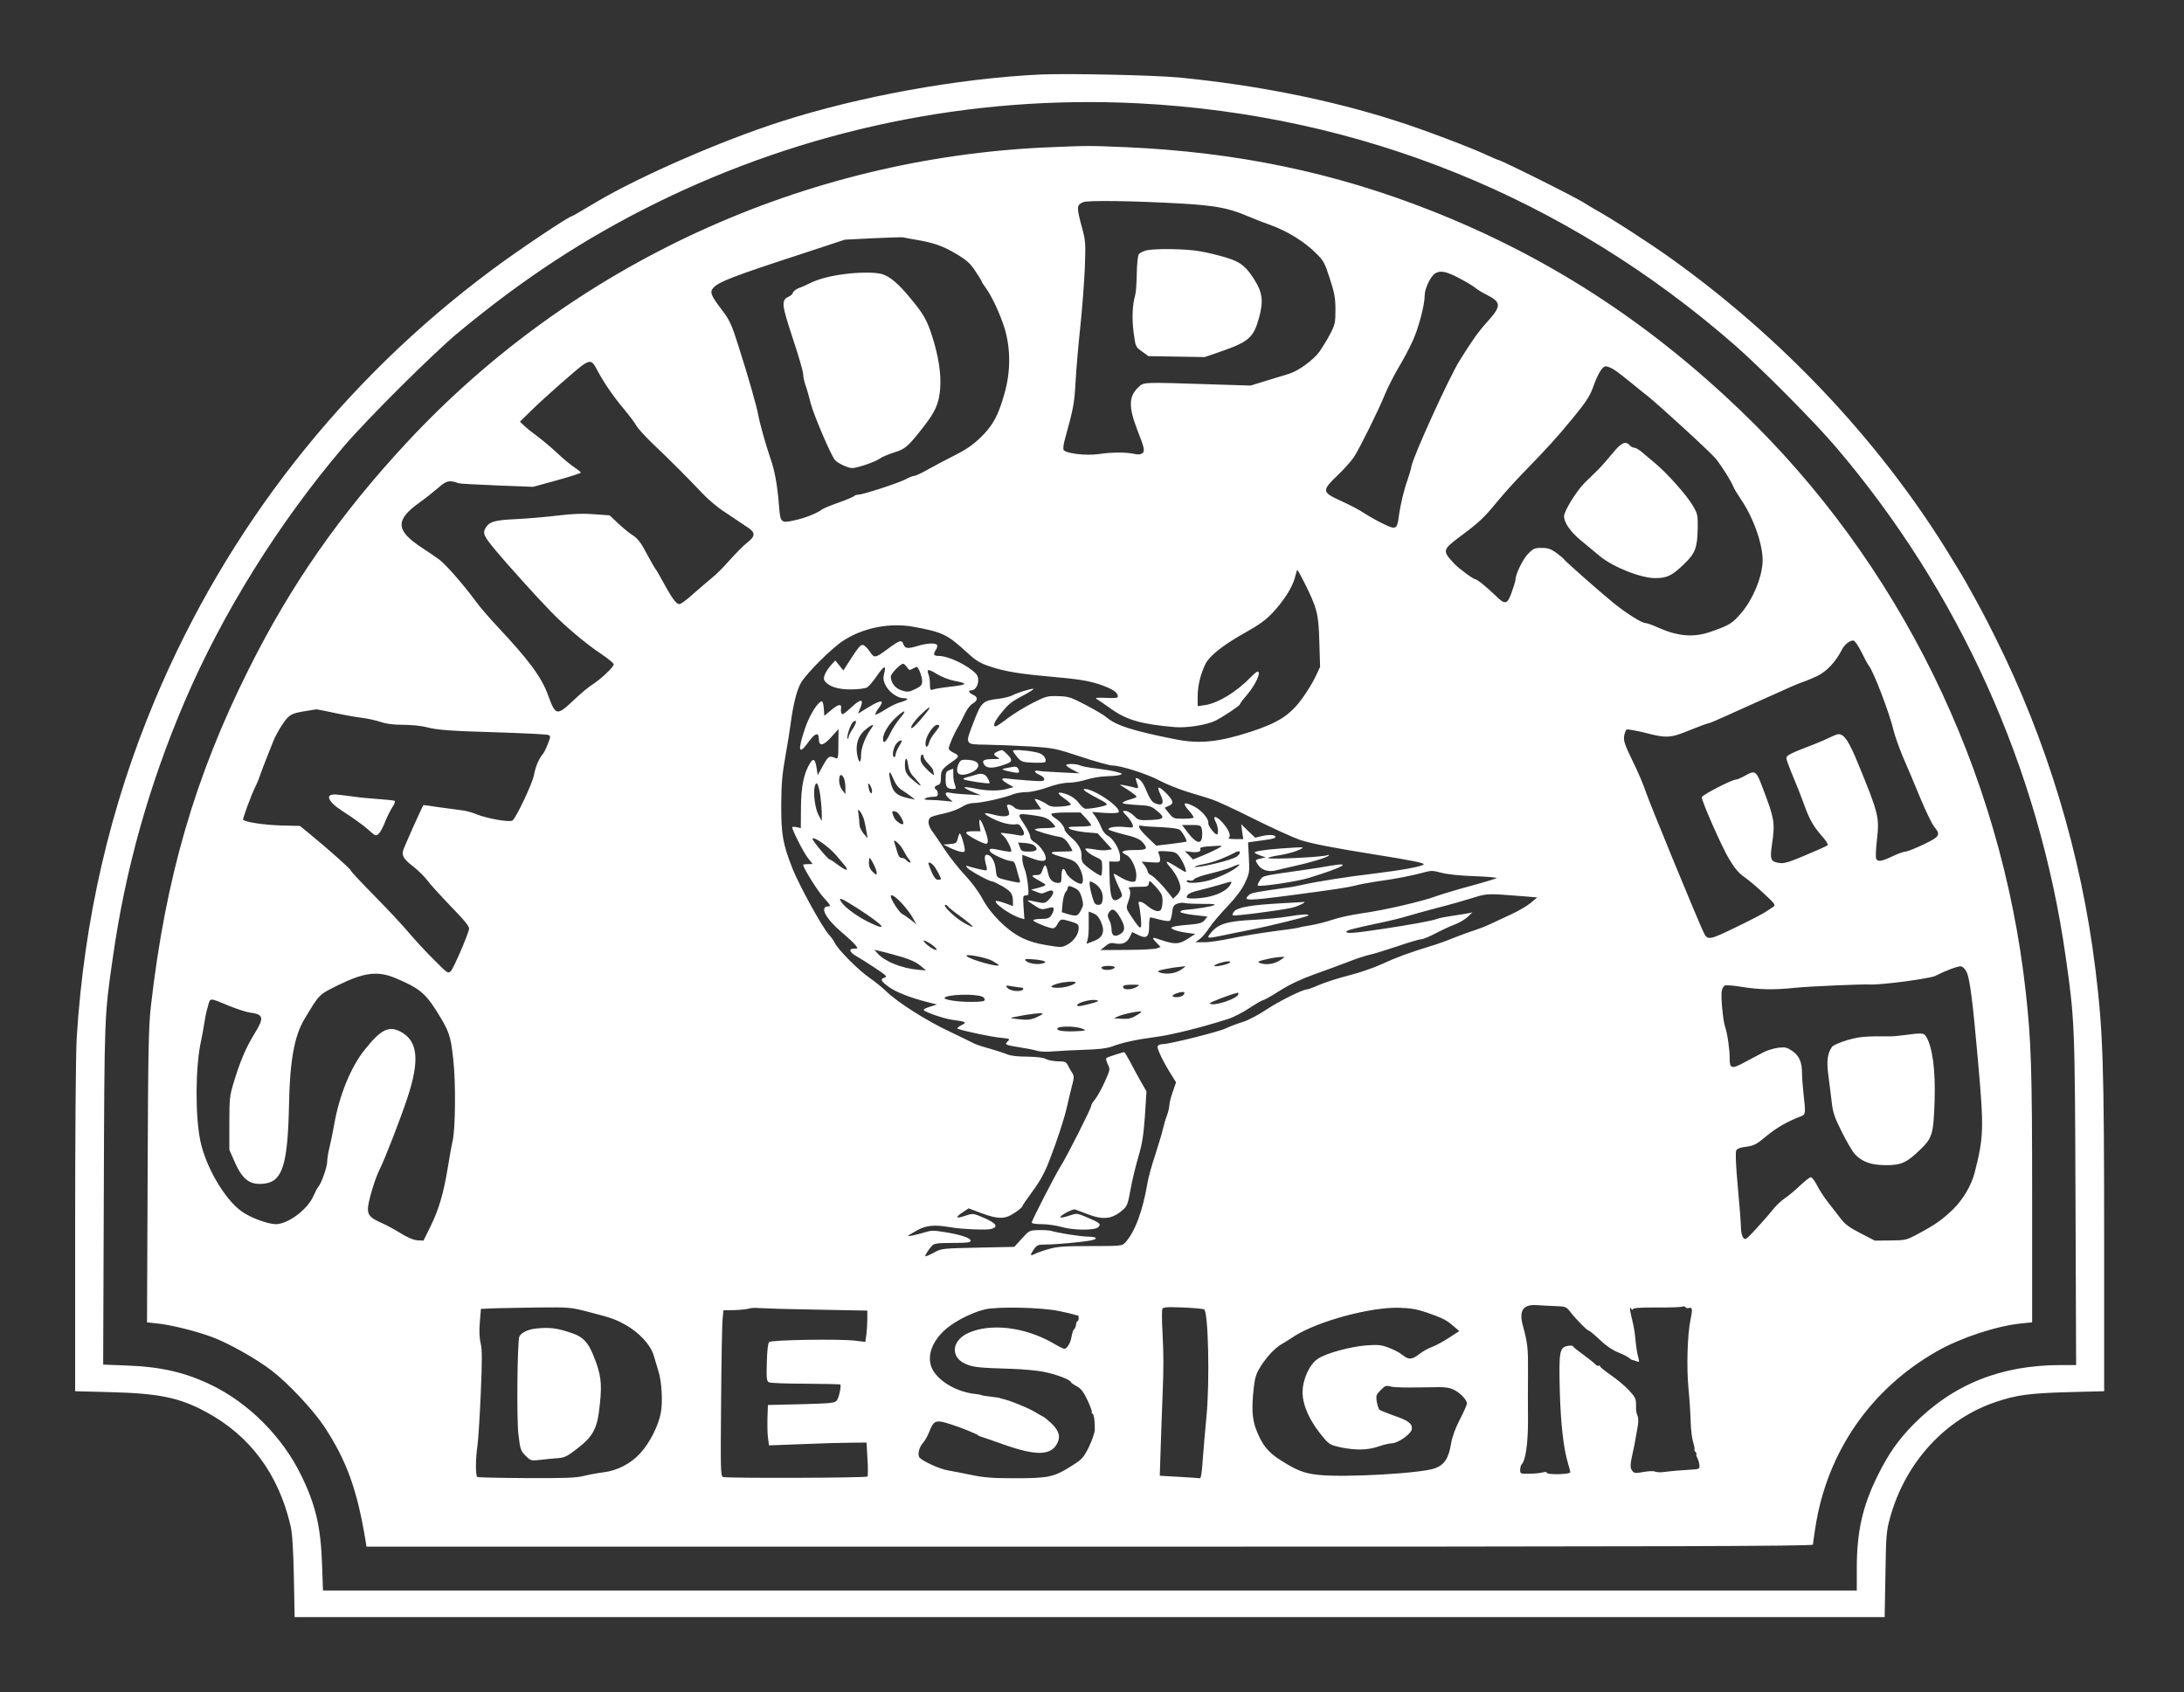 <?xml version="1.0" standalone="no"?>
<!DOCTYPE svg PUBLIC "-//W3C//DTD SVG 20010904//EN"
 "http://www.w3.org/TR/2001/REC-SVG-20010904/DTD/svg10.dtd">
<svg version="1.0" xmlns="http://www.w3.org/2000/svg"
 width="1395pt" height="1081pt" viewBox="0 0 1395 1081"
 preserveAspectRatio="xMidYMid meet">

<rect x="0" y="0" width="1395" height="1081" fill="#333333" stroke="none"/>

<g transform="translate(0,1081) scale(0.1,-0.1)"
fill="white" stroke="none">
<path d="M6645 10334 c-526 -25 -1158 -140 -1658 -301 -380 -122 -893 -346
-1172 -510 -125 -74 -157 -93 -160 -93 -19 0 -345 -218 -516 -346 -952 -708
-1690 -1651 -2149 -2744 -286 -681 -453 -1401 -500 -2160 -6 -94 -10 -613 -10
-1211 l0 -1046 228 -6 c308 -8 439 -35 609 -127 280 -151 462 -396 539 -727
11 -49 17 -141 21 -325 l5 -258 5078 0 5078 0 5 273 c4 257 6 277 31 367 98
350 353 628 676 735 131 44 213 55 458 62 l232 6 0 971 c0 1110 -7 1330 -56
1726 -90 733 -310 1461 -640 2120 -70 140 -98 193 -189 355 -15 28 -73 122
-127 210 -439 704 -1054 1354 -1760 1858 -148 105 -371 249 -483 311 -27 16
-54 32 -60 36 -35 27 -541 280 -560 280 -2 0 -32 13 -67 29 -109 51 -416 167
-581 219 -417 134 -894 229 -1387 277 -159 15 -709 27 -885 19z m626 -184
c1423 -73 2730 -602 3809 -1544 168 -147 509 -490 646 -651 789 -926 1297
-2052 1468 -3255 58 -407 59 -431 63 -1562 l4 -1048 -98 0 c-384 0 -690 -124
-942 -380 -96 -98 -161 -190 -227 -325 -97 -195 -134 -359 -134 -591 l0 -144
-4899 0 -4898 0 -6 168 c-8 238 -41 380 -134 569 -119 245 -337 463 -578 578
-165 79 -318 114 -533 122 l-153 6 4 1081 c4 1155 3 1141 58 1521 80 565 232
1104 459 1635 241 563 599 1138 1014 1626 147 173 570 594 731 728 413 343
809 603 1260 826 959 474 2018 694 3086 640z"/>
<path d="M6695 9869 c-1560 -67 -3035 -745 -4094 -1883 -429 -461 -745 -914
-1015 -1456 -342 -685 -528 -1326 -622 -2145 -15 -129 -18 -280 -21 -1086 l-4
-936 63 -7 c85 -8 244 -47 350 -86 104 -38 283 -138 383 -215 106 -81 263
-249 335 -356 144 -219 211 -404 265 -731 l6 -38 4619 0 c3689 0 4620 3 4620
13 0 6 7 55 15 107 74 485 355 890 782 1131 151 85 380 160 534 175 l69 7 0
801 c0 819 -6 996 -41 1311 -157 1416 -809 2744 -1824 3715 -595 570 -1232
981 -1970 1273 -622 246 -1248 376 -1956 407 -243 10 -231 10 -494 -1z m845
-359 c216 -12 305 -29 415 -75 44 -19 118 -48 164 -64 104 -38 212 -104 284
-176 52 -50 58 -63 91 -164 30 -93 36 -125 36 -200 0 -82 -3 -95 -33 -153 -18
-35 -49 -85 -68 -113 -39 -54 -134 -124 -196 -143 -21 -6 -85 -26 -141 -43
l-104 -32 -256 8 c-437 14 -426 15 -461 -19 -62 -59 -63 -124 -7 -271 47 -119
50 -137 32 -151 -12 -8 -28 -9 -54 -3 -50 11 -141 11 -227 -2 -81 -11 -213 5
-222 28 -3 7 0 32 6 56 60 219 63 237 71 377 4 80 18 237 30 350 12 113 25
282 29 375 6 156 5 177 -15 250 -39 145 -39 155 6 174 28 12 324 8 620 -9z
m-1692 -231 c115 -19 174 -40 260 -91 67 -40 90 -61 122 -110 22 -32 40 -62
40 -65 0 -3 10 -20 23 -37 41 -55 94 -169 123 -261 40 -130 40 -280 0 -419
-39 -140 -75 -206 -154 -282 -49 -47 -94 -78 -167 -114 -55 -28 -131 -68 -170
-90 -38 -22 -77 -40 -85 -40 -8 0 -33 -9 -54 -21 -47 -25 -275 -99 -304 -99
-12 0 -23 -4 -26 -9 -3 -4 -47 -23 -98 -41 -51 -18 -100 -38 -108 -45 -34 -25
-110 -55 -176 -69 -86 -19 -90 -15 -98 92 -11 137 -27 225 -57 310 -27 78 -66
217 -76 272 -8 49 -65 248 -120 420 -49 157 -61 182 -108 245 -75 98 -83 119
-59 146 36 39 122 73 570 219 l270 89 180 9 c98 5 185 7 192 6 7 -2 43 -9 80
-15z m3482 -251 c41 -22 84 -48 95 -58 11 -10 43 -29 71 -43 95 -48 95 -72 2
-175 -56 -62 -91 -111 -176 -247 -67 -109 -293 -604 -307 -675 -3 -19 -15 -58
-25 -87 -22 -61 -45 -156 -55 -230 -11 -85 -18 -89 -100 -49 -38 18 -92 49
-120 67 -27 19 -94 54 -147 78 -126 57 -127 66 -24 165 41 39 87 91 104 116
38 59 154 293 197 398 19 46 57 121 85 169 29 47 70 124 92 172 38 81 78 232
78 294 0 45 40 126 69 142 35 19 71 11 161 -37z m-5522 -570 c42 -82 108 -179
174 -257 36 -43 73 -92 82 -109 9 -17 55 -68 103 -114 128 -122 239 -234 316
-316 37 -40 102 -95 145 -122 42 -28 86 -57 97 -65 11 -7 36 -24 55 -37 46
-31 44 -55 -6 -93 -23 -18 -73 -68 -112 -112 -39 -44 -90 -96 -114 -114 -23
-19 -76 -64 -118 -101 -41 -38 -82 -68 -90 -67 -23 0 -47 35 -134 194 -6 11
-16 27 -22 35 -6 8 -27 45 -47 82 -43 83 -63 109 -102 133 -16 10 -55 42 -86
71 l-55 52 -100 7 c-71 6 -135 3 -229 -8 -71 -9 -191 -19 -265 -23 -144 -6
-177 -17 -201 -61 -16 -30 -7 -50 62 -133 70 -85 269 -306 356 -395 92 -95
227 -209 324 -273 43 -29 79 -58 79 -66 0 -17 -83 -95 -136 -129 -22 -13 -77
-59 -122 -102 -106 -99 -113 -98 -162 36 -41 114 -124 225 -325 439 -49 52
-111 124 -137 160 -78 106 -190 234 -233 266 -22 16 -71 50 -110 75 -169 111
-172 177 -15 289 35 25 87 66 117 92 54 48 72 53 133 31 8 -3 119 -9 245 -14
l230 -9 153 42 c83 23 152 45 152 49 0 3 -19 19 -42 34 -24 16 -72 56 -108 90
-36 34 -92 81 -124 105 -33 24 -72 55 -87 70 l-28 26 72 71 c88 86 299 272
335 295 41 27 56 22 80 -24z m6499 -8 c18 -10 66 -48 108 -82 42 -35 91 -74
109 -88 70 -55 403 -360 436 -401 39 -49 97 -141 111 -177 5 -13 28 -51 51
-85 82 -121 143 -299 136 -402 -6 -100 -63 -234 -132 -316 -61 -72 -77 -82
-200 -125 -109 -38 -209 -29 -335 27 -35 16 -71 29 -81 29 -24 0 -128 66 -206
130 -99 81 -312 270 -316 279 -2 4 -23 22 -47 39 -35 26 -54 32 -94 32 -45 0
-54 -4 -88 -39 -33 -35 -79 -130 -79 -164 0 -7 -10 -41 -23 -77 -28 -81 -43
-86 -101 -28 -52 51 -121 108 -133 108 -13 0 -104 68 -133 98 -79 85 -78 89
38 176 118 88 149 116 235 221 41 50 110 126 153 171 173 178 223 233 326 358
86 104 112 144 133 201 32 90 60 135 82 135 10 0 32 -9 50 -20z m-1981 -1351
c88 -175 96 -208 101 -386 l5 -163 -30 -64 c-17 -36 -56 -99 -86 -140 -77
-105 -152 -153 -326 -210 -202 -66 -326 -79 -475 -50 -281 55 -390 91 -450
144 -11 10 -68 44 -127 75 -99 52 -112 56 -180 58 -69 2 -78 -1 -163 -44 -50
-25 -121 -69 -158 -97 -37 -29 -72 -52 -78 -52 -19 0 -8 30 30 77 52 66 68 79
153 124 40 21 66 39 58 39 -21 0 -102 -25 -136 -43 -16 -8 -55 -17 -87 -21
-98 -11 -109 -21 -156 -143 -59 -152 -61 -148 79 -150 63 -1 187 -6 275 -11
156 -10 165 -12 329 -66 93 -31 184 -56 201 -56 54 0 226 -55 305 -98 41 -22
122 -54 180 -72 58 -17 126 -38 152 -47 26 -8 146 -63 265 -123 120 -60 253
-120 296 -135 73 -24 211 -51 487 -95 215 -34 309 -53 304 -61 -8 -14 -136
-37 -314 -59 -173 -20 -373 -52 -460 -72 -25 -5 -56 -12 -70 -14 -224 -31
-257 -37 -272 -51 -43 -38 -15 -39 267 -2 287 38 360 49 415 63 31 8 92 19
138 26 108 14 224 37 293 56 50 14 60 14 115 -1 37 -10 117 -19 213 -22 84 -3
147 -9 140 -13 -8 -4 -83 -27 -168 -50 -85 -23 -182 -52 -215 -64 -89 -34
-343 -92 -476 -110 -63 -9 -148 -27 -188 -41 -41 -14 -102 -29 -137 -35 -35
-6 -70 -12 -77 -15 -7 -3 -80 -14 -163 -24 -82 -11 -204 -31 -270 -45 -66 -14
-145 -26 -175 -25 l-55 0 28 20 c15 11 43 44 61 72 19 29 71 90 116 137 55 58
91 106 112 150 29 62 30 69 25 162 l-5 97 36 5 c21 3 58 8 85 12 26 3 50 10
52 14 10 16 -33 21 -81 10 l-47 -11 -45 43 -44 43 6 -47 7 -48 -53 0 c-31 0
-48 4 -40 8 17 12 2 50 -38 96 -41 46 -68 50 -45 6 16 -31 20 -80 7 -80 -14 0
-57 56 -54 71 5 27 -42 82 -90 107 -66 34 -79 24 -35 -25 20 -22 34 -43 30
-47 -3 -3 -34 -6 -67 -6 -58 0 -63 2 -89 35 l-28 35 26 12 c34 15 32 30 -13
78 -52 53 -67 52 -40 -5 26 -53 16 -75 -28 -59 -26 9 -39 28 -70 102 -15 37
-39 62 -58 62 -3 0 -1 -12 4 -26 15 -39 13 -44 -17 -34 -16 4 -44 11 -63 14
-29 5 -32 4 -15 -5 39 -22 95 -62 95 -68 0 -4 -20 -12 -45 -19 -25 -7 -45 -16
-45 -21 0 -5 40 -10 90 -13 82 -4 93 -7 127 -35 58 -46 51 -58 -38 -61 -74 -3
-78 -2 -107 28 -17 16 -41 30 -53 30 -22 0 -22 -1 8 -32 17 -18 34 -43 37 -55
7 -21 5 -21 -48 -16 -55 6 -106 -1 -106 -15 0 -4 44 -18 98 -32 74 -18 102
-30 119 -49 38 -44 31 -51 -52 -51 -78 0 -95 -11 -50 -32 32 -15 67 -91 63
-138 -3 -32 -5 -35 -33 -32 -16 2 -47 15 -68 28 -22 14 -41 24 -43 21 -2 -2
10 -35 27 -72 31 -65 31 -68 14 -81 -51 -38 -65 -8 -68 147 l-2 86 35 -1 c34
-1 35 0 34 34 -1 43 -45 116 -79 132 -13 6 -31 28 -40 51 -9 23 -26 54 -37 70
l-22 30 82 -6 c45 -3 84 -1 87 4 19 30 -155 149 -216 149 -23 0 9 -22 114 -77
15 -8 27 -18 27 -22 0 -10 -124 -33 -142 -26 -8 3 -25 19 -37 35 -23 31 -58
53 -103 64 -39 9 -34 -4 12 -36 22 -15 40 -32 40 -37 0 -5 -28 -11 -62 -13
-50 -4 -68 -1 -89 13 -30 21 -79 41 -79 33 0 -3 9 -19 21 -35 l20 -29 -28 -1
c-15 0 -50 -1 -78 -2 -36 -1 -55 3 -67 16 -21 20 -52 23 -45 5 18 -50 18 -56
-6 -61 -12 -4 -47 0 -77 8 -30 8 -56 12 -58 10 -8 -8 64 -46 116 -61 29 -9 64
-13 77 -10 17 4 27 0 39 -19 27 -41 21 -59 -16 -51 -18 4 -53 9 -78 12 -45 6
-45 6 -23 -13 20 -16 53 -79 53 -101 0 -5 -29 -2 -66 6 -66 15 -82 13 -69 -8
10 -17 106 -60 132 -60 18 0 25 -9 34 -42 6 -24 15 -56 20 -71 8 -28 8 -28
-29 -21 -20 4 -55 12 -77 18 -39 11 -40 13 -45 63 -5 52 -30 93 -57 93 -15 0
-17 -22 -4 -68 7 -23 6 -32 -2 -32 -15 1 -73 14 -107 25 -22 7 -23 6 -11 -9
15 -18 139 -86 157 -86 7 0 37 -15 68 -32 55 -33 66 -49 66 -100 l0 -26 -52
19 c-28 10 -54 16 -57 14 -14 -15 94 -91 158 -110 l24 -7 -5 76 c-5 71 -4 76
15 76 18 0 19 5 13 66 -4 37 -13 82 -21 102 -8 19 -15 47 -15 63 l0 29 53 -20
c65 -25 97 -26 97 -2 0 28 -38 82 -70 100 -19 11 -30 25 -30 38 0 12 -16 45
-35 74 -52 78 -53 77 70 60 53 -8 76 -17 97 -37 16 -15 28 -30 28 -35 0 -4
-29 -8 -65 -8 -36 0 -65 -4 -65 -9 0 -7 97 -37 163 -48 19 -4 36 -18 53 -44
13 -21 24 -41 24 -44 0 -3 -32 -5 -72 -5 -86 0 -81 -11 17 -38 56 -15 74 -25
91 -50 26 -38 40 -100 25 -115 -14 -14 -89 36 -101 68 -15 39 -30 29 -30 -20
0 -40 -2 -45 -22 -45 -34 1 -54 21 -63 60 -13 60 -21 67 -35 26 -10 -31 -16
-36 -43 -36 -36 -1 -31 -7 35 -44 30 -17 31 -19 13 -27 -11 -4 -33 -11 -50
-15 l-30 -7 35 -14 c30 -13 38 -13 67 1 51 24 54 -12 5 -58 -18 -16 -27 -17
-72 -7 -71 15 -71 15 -17 -20 43 -29 51 -31 87 -21 35 9 40 8 40 -7 0 -9 -7
-27 -16 -39 -12 -18 -25 -22 -65 -22 -27 0 -49 -4 -49 -9 0 -10 101 -51 125
-51 8 0 19 8 24 18 26 45 25 44 85 27 50 -15 56 -19 56 -43 0 -39 -31 -84 -72
-106 -35 -19 -40 -19 -131 -4 -64 10 -117 26 -163 49 -91 45 -196 149 -249
248 -22 42 -71 108 -111 150 -40 42 -97 115 -128 161 -30 47 -67 100 -81 119
-27 37 -32 73 -12 89 6 6 45 17 85 25 41 9 91 27 113 41 24 16 53 26 76 26 47
0 197 33 248 54 20 9 61 16 89 16 31 0 85 12 136 30 51 19 104 30 136 30 28 0
80 9 114 20 34 11 90 20 124 21 33 1 72 4 86 8 23 7 22 9 -18 20 -24 7 -81 16
-128 22 -48 5 -94 14 -104 19 -22 12 -90 13 -90 2 0 -4 19 -18 43 -30 l42 -22
-120 6 c-66 3 -130 7 -142 10 -33 6 -28 -11 7 -26 17 -7 30 -19 30 -28 0 -13
-14 -14 -97 -8 -54 4 -115 9 -135 12 -48 8 -48 -6 -1 -33 l37 -21 -40 -11
c-52 -15 -135 -14 -211 3 -35 7 -63 9 -63 6 0 -4 24 -17 53 -29 l52 -21 -85 5
c-47 2 -97 7 -112 11 -35 8 -37 -10 -5 -38 l22 -19 -49 5 c-27 3 -70 6 -95 6
-33 0 -42 3 -31 10 8 5 30 10 48 10 25 0 32 4 32 19 0 11 -4 23 -10 26 -16 10
-12 23 10 30 16 5 20 15 20 50 0 45 7 54 84 108 33 23 33 32 -4 49 -16 7 -30
19 -30 27 0 16 32 91 56 131 9 14 27 50 42 81 15 34 37 64 54 74 35 20 36 42
3 57 -26 12 -34 28 -13 28 42 0 63 75 30 108 -55 55 -175 112 -237 112 -31 0
-36 9 -19 36 9 13 13 28 9 34 -9 14 -62 12 -119 -5 -69 -21 -85 -19 -96 10
-11 30 -22 27 -105 -34 -75 -56 -81 -57 -111 -11 -15 22 -35 40 -44 40 -17 0
-29 -16 -104 -133 l-19 -30 -26 32 -26 32 -21 -23 c-40 -44 -60 -87 -48 -105
23 -37 85 -58 169 -57 44 0 90 6 102 12 11 6 38 37 60 69 49 71 65 79 51 24
-8 -33 -7 -47 8 -78 23 -45 76 -83 117 -83 38 0 25 -13 -28 -28 -22 -6 -64
-27 -94 -47 -30 -19 -57 -32 -60 -30 -2 3 5 19 17 35 46 61 26 65 -63 11 l-65
-40 15 36 c25 61 3 61 -59 3 -43 -40 -57 -49 -61 -37 -4 8 -5 23 -3 32 5 31
-18 27 -63 -11 l-44 -37 -3 47 c-2 25 -7 46 -12 46 -24 0 -79 -86 -108 -173
-49 -144 -41 -175 22 -87 41 57 66 65 66 21 0 -51 28 -47 79 10 l47 52 -1 -97
c0 -82 -2 -95 -15 -90 -44 18 -48 16 -83 -46 l-34 -62 -7 46 c-9 55 -20 65
-40 34 -41 -64 -59 -150 -60 -286 l-1 -132 -27 6 c-16 3 -28 3 -28 -1 0 -18
75 -165 101 -197 l30 -38 -31 0 c-16 0 -30 -2 -30 -4 0 -20 92 -168 132 -211
43 -47 47 -55 29 -55 -59 0 -18 -78 88 -168 36 -30 73 -65 84 -78 18 -24 18
-24 -7 -24 -39 0 -31 -23 17 -50 23 -13 77 -47 120 -76 67 -44 76 -53 58 -59
-31 -10 -26 -21 27 -60 45 -33 137 -69 252 -98 l55 -14 -42 -13 c-24 -7 -43
-17 -43 -21 0 -12 130 -57 185 -64 88 -12 94 -15 54 -35 -23 -13 -29 -20 -19
-23 52 -17 215 -51 269 -56 61 -6 64 -7 48 -23 -22 -21 -18 -23 73 -38 41 -6
92 -16 112 -22 22 -7 67 -8 110 -4 40 3 129 8 198 10 85 2 139 9 170 20 70 26
155 45 277 61 100 12 304 63 468 116 33 10 94 42 135 69 41 27 80 50 86 50 6
0 55 27 108 61 65 41 138 75 219 104 67 24 163 59 212 78 50 20 113 41 140 47
28 6 109 31 181 55 72 25 141 45 152 45 11 0 51 16 88 36 37 19 91 45 121 56
31 11 69 34 87 50 l31 30 -26 -6 c-14 -3 -59 -10 -100 -16 -41 -6 -85 -14 -99
-20 -37 -13 -162 -36 -354 -65 -180 -27 -226 -30 -226 -17 0 9 45 21 220 58
63 13 135 31 160 39 25 8 113 32 195 54 83 21 188 51 235 66 90 28 87 28 327
9 l82 -7 -42 -35 c-23 -19 -80 -53 -127 -74 -47 -22 -107 -50 -135 -63 -27
-13 -72 -30 -100 -39 -27 -8 -83 -29 -124 -45 -40 -17 -112 -43 -160 -57 -132
-41 -208 -68 -305 -113 -49 -23 -143 -55 -210 -72 -67 -17 -151 -44 -188 -60
-36 -16 -72 -29 -78 -29 -28 0 -181 -76 -262 -130 -51 -34 -115 -68 -152 -79
-36 -11 -82 -29 -103 -39 -42 -22 -363 -102 -406 -102 -15 0 -30 -6 -33 -14
-5 -14 37 -102 90 -185 l28 -45 -21 -60 c-12 -34 -21 -72 -22 -86 0 -14 -7
-43 -15 -65 -9 -22 -21 -65 -28 -95 -7 -30 -30 -104 -49 -164 -20 -59 -42
-138 -48 -175 -30 -177 -80 -312 -142 -379 -20 -21 -26 -22 -221 -22 -167 0
-212 -3 -267 -19 -36 -10 -76 -24 -88 -31 -32 -16 -34 -9 -8 28 20 29 26 32
82 32 62 0 224 15 283 26 48 9 39 24 -15 24 -47 0 -198 24 -238 37 -11 3 -47
6 -80 5 -59 -1 -61 -2 -108 -54 l-48 -53 -232 -5 c-228 -5 -233 -5 -282 -32
-27 -15 -51 -25 -54 -23 -5 5 22 46 44 69 13 13 38 16 131 16 92 0 114 3 114
14 0 18 -68 40 -171 56 -65 11 -84 10 -125 -3 -49 -15 -104 -27 -104 -22 0 2
25 17 55 34 60 34 114 39 216 21 70 -12 227 -19 259 -11 49 13 35 36 -42 70
-73 31 -73 31 -121 15 -62 -21 -70 -13 -19 21 l39 26 82 -31 c108 -40 151 -39
213 3 26 17 48 36 48 41 0 5 30 48 66 97 47 64 76 116 105 191 53 137 95 265
114 347 8 36 22 95 31 130 15 54 15 67 4 85 -8 11 -20 33 -28 49 -12 24 -19
27 -65 27 -29 1 -63 7 -77 15 -17 9 -56 14 -118 15 -57 0 -106 5 -127 14 -19
8 -70 25 -112 37 -43 11 -89 27 -103 34 -14 8 -86 42 -160 78 -145 68 -327
184 -400 255 -25 24 -72 62 -105 85 -68 46 -199 177 -222 222 -8 17 -26 41
-39 55 -41 44 -192 319 -233 424 -61 156 -71 213 -71 404 1 135 6 194 26 307
14 77 29 172 34 211 16 123 40 217 66 262 37 63 198 223 273 271 128 82 295
114 446 87 188 -35 215 -48 345 -167 57 -52 80 -66 151 -89 86 -29 185 -45
364 -61 195 -17 261 -28 334 -53 77 -27 111 -49 111 -74 0 -11 -14 -13 -76
-10 -55 2 -72 1 -60 -7 10 -5 54 -36 98 -67 99 -69 193 -95 404 -113 76 -6
204 14 259 42 52 27 155 95 155 104 0 4 18 29 40 54 59 68 99 155 72 155 -4 0
-24 -16 -43 -36 -88 -92 -209 -166 -291 -178 l-48 -7 0 64 c0 67 20 147 51
208 26 51 118 123 255 199 87 49 130 80 172 125 74 79 127 164 143 225 7 28
14 50 16 50 1 0 19 -32 39 -71z m3564 -455 c19 -39 40 -78 46 -85 31 -37 133
-305 159 -415 8 -33 34 -107 58 -165 25 -57 75 -175 111 -263 36 -87 77 -171
91 -188 43 -51 35 -63 -70 -113 -52 -25 -104 -45 -114 -45 -11 0 -48 -13 -83
-30 -72 -34 -96 -37 -105 -14 -3 10 -1 64 6 122 16 142 10 166 -121 485 -59
143 -88 187 -125 187 -7 0 -32 -9 -53 -20 -22 -11 -68 -31 -102 -44 -151 -58
-178 -71 -178 -89 0 -9 20 -63 44 -120 24 -56 53 -131 66 -167 34 -98 63 -150
116 -209 26 -29 43 -56 38 -60 -5 -5 -67 -33 -139 -63 -103 -44 -138 -55 -167
-51 -58 8 -64 21 -50 117 21 142 17 164 -61 368 -39 104 -47 109 -107 75 -26
-15 -54 -27 -62 -27 -26 0 -218 -99 -218 -113 0 -27 127 -315 174 -394 37 -61
62 -91 100 -117 28 -20 85 -68 126 -107 69 -64 73 -71 56 -82 -10 -7 -34 -22
-53 -35 -19 -12 -105 -57 -191 -98 -165 -80 -175 -81 -199 -33 -28 54 -347
830 -370 899 -13 41 -51 131 -85 199 -50 103 -59 130 -54 159 3 19 10 38 16
42 5 3 61 -7 122 -22 135 -35 159 -33 292 22 55 22 104 40 110 40 5 0 53 20
105 44 53 24 139 63 191 86 52 23 138 62 190 85 52 24 106 46 120 50 14 4 52
21 86 36 61 29 118 89 159 169 17 34 54 62 75 58 8 -2 31 -35 50 -74z m-6097
-96 c13 -20 18 -21 36 -10 11 6 23 12 26 12 11 0 35 -61 35 -90 0 -26 -6 -33
-44 -52 -40 -19 -49 -20 -85 -9 -42 12 -71 49 -71 89 0 19 61 82 79 82 5 0 15
-10 24 -22z m197 -47 c27 -16 74 -34 105 -40 91 -17 86 -25 -20 -37 -55 -6
-108 -15 -117 -19 -15 -6 -18 -1 -18 33 0 23 -4 52 -10 66 -13 34 0 34 60 -3z
m-62 -229 c-7 -10 -34 -43 -60 -73 -35 -38 -48 -48 -48 -35 0 11 24 43 53 73
54 53 80 70 55 35z m-3792 -16 c60 -13 138 -27 173 -31 36 -4 89 -16 120 -26
37 -13 82 -19 144 -19 49 0 115 -6 146 -14 76 -20 148 -25 481 -35 157 -5 293
-12 302 -16 16 -6 16 -10 -3 -58 -11 -29 -26 -59 -34 -67 -24 -28 -45 -80 -55
-133 -10 -53 -111 -267 -136 -288 -17 -14 -165 12 -237 42 -26 11 -69 22 -95
24 -26 3 -90 12 -142 19 -52 8 -95 14 -96 13 -14 -25 -125 -272 -129 -290 -9
-35 5 -57 68 -105 29 -23 68 -61 85 -84 17 -24 86 -99 152 -168 91 -94 120
-130 116 -145 -9 -43 -99 -251 -116 -268 -17 -18 -21 -16 -106 70 -49 48 -121
126 -161 173 -39 47 -139 154 -222 238 -83 84 -151 157 -151 162 0 8 -134 128
-258 230 l-66 54 -123 3 c-103 3 -225 21 -240 36 -5 5 52 159 76 207 10 19 25
55 33 80 9 25 25 68 36 95 11 28 30 77 43 109 12 33 41 87 64 120 43 63 54 69
155 85 30 5 58 9 61 10 4 0 55 -10 115 -23z m3612 -35 c-19 -22 -47 -65 -62
-96 -27 -57 -46 -71 -46 -35 0 35 36 94 85 139 57 52 70 47 23 -8z m-302 -68
c-14 -21 -26 -44 -26 -52 0 -8 -3 -12 -6 -9 -9 10 18 92 35 106 26 21 24 -4
-3 -45z m120 5 c-38 -52 -66 -124 -66 -171 0 -59 -16 -54 -26 9 -9 64 9 117
54 153 43 36 61 40 38 9z m434 14 c0 -4 -13 -23 -29 -43 -17 -20 -33 -48 -36
-62 -11 -41 -29 -33 -22 9 7 41 51 104 73 104 7 0 14 -3 14 -8z m-240 -97 c0
-2 -9 -19 -20 -37 -11 -18 -20 -41 -20 -51 0 -10 -5 -15 -11 -12 -13 9 -2 64
19 88 14 16 32 23 32 12z m140 -100 c0 -8 14 -28 30 -45 17 -17 30 -35 30 -40
0 -4 3 -17 6 -27 4 -10 -14 2 -40 27 -33 32 -46 52 -46 72 0 15 5 28 10 28 6
0 10 -7 10 -15z m-64 -127 c55 -60 59 -73 11 -34 -57 46 -67 63 -67 109 0 52
14 54 20 3 4 -32 15 -56 36 -78z m-75 -85 c19 -12 45 -31 59 -41 l25 -20 -51
11 c-65 15 -89 36 -103 92 -19 76 -12 95 13 35 15 -38 33 -62 57 -77z m-371
78 c5 -11 10 -39 10 -62 l0 -42 -20 26 c-12 14 -20 40 -20 61 0 39 13 47 30
17z m-150 -116 c5 -39 9 -90 9 -115 l0 -45 -21 39 c-22 43 -35 138 -24 182 11
41 24 18 36 -61z m330 32 c0 -29 -17 -11 -22 24 -5 29 -4 30 9 14 7 -11 13
-27 13 -38z m-50 -187 c5 -19 12 -53 15 -75 l7 -40 -26 30 c-14 17 -25 41 -26
55 0 14 -3 43 -6 65 -5 38 -5 39 11 20 8 -11 20 -35 25 -55z m205 54 c16 -6
45 -54 45 -73 0 -19 -47 10 -59 36 -18 40 -16 48 14 37z m1211 -41 c19 -20 34
-41 34 -45 0 -4 -35 -8 -77 -8 -69 -1 -76 -2 -59 -15 10 -7 54 -17 97 -21 l80
-7 46 -51 46 -51 -29 -5 c-16 -3 -47 -2 -69 2 -22 4 -49 7 -59 8 -18 0 -18 -1
-2 -19 9 -10 34 -26 56 -36 38 -17 40 -20 40 -65 0 -26 -3 -49 -6 -53 -7 -6
-94 54 -115 79 -8 9 -12 29 -11 44 4 38 -19 81 -68 122 -22 19 -40 41 -40 49
-1 19 -29 53 -62 74 -15 9 -25 21 -22 26 3 5 46 9 96 9 l90 0 34 -37z m482
-57 c62 -3 109 -9 118 -17 17 -14 48 -69 42 -75 -2 -2 -47 -8 -99 -15 l-94
-11 -51 49 c-60 57 -75 86 -41 78 12 -3 68 -7 125 -9z m258 -10 c3 -13 4 -37
2 -52 -5 -49 -37 -41 -86 21 l-42 55 60 0 c54 0 60 -2 66 -24z m-2340 -164
c27 -31 55 -65 63 -75 26 -33 3 -29 -45 7 -26 20 -50 36 -55 36 -10 0 -109
119 -109 131 0 22 100 -46 146 -99z m435 25 c12 -23 28 -50 37 -59 8 -10 10
-18 5 -18 -6 0 -16 7 -23 15 -7 8 -21 15 -31 15 -13 0 -21 12 -29 41 -6 22
-14 47 -17 56 -14 35 37 -9 58 -50z m834 33 c30 -25 17 -40 -33 -40 -43 0 -49
3 -58 29 l-11 29 44 -3 c24 -2 50 -8 58 -15z m1165 -25 c-25 -13 -69 -33 -97
-44 l-53 -21 -26 27 -26 26 40 -5 c42 -6 69 3 58 20 -4 7 12 12 46 15 109 7
107 8 58 -18z m-236 -48 c25 -34 50 -97 38 -97 -4 0 -31 16 -61 35 -30 19 -57
33 -59 30 -3 -2 9 -20 27 -40 34 -40 61 -96 61 -129 0 -13 -11 -32 -24 -45
l-23 -22 -26 33 c-42 54 -91 104 -114 117 -13 6 -23 18 -23 25 0 7 -9 24 -19
38 l-19 24 59 -4 c55 -4 59 -3 59 17 0 12 -4 30 -9 39 -8 15 -3 17 50 14 53
-3 62 -7 83 -35z m368 3 c-20 -17 -143 -51 -232 -65 -64 -10 -45 3 23 16 53 9
138 42 197 74 32 18 41 -2 12 -25z m-2322 -50 c11 -21 20 -47 20 -56 0 -15 -4
-14 -25 6 -17 16 -25 34 -25 57 0 18 2 33 5 33 2 0 14 -18 25 -40z m382 -7
c16 -18 48 -77 48 -88 0 -3 -8 -5 -19 -5 -13 0 -25 15 -40 49 -11 27 -21 52
-21 55 0 12 17 5 32 -11z m1938 -13 c-40 -32 -140 -77 -198 -89 -67 -14 -122
-14 -122 0 0 6 8 8 19 4 12 -3 23 0 28 8 4 8 49 24 100 36 50 12 111 30 135
40 56 25 69 25 38 1z m-479 -178 c5 -13 6 -41 3 -63 -6 -33 -10 -39 -31 -39
-14 0 -41 14 -60 30 -37 33 -69 40 -59 14 3 -9 9 -48 13 -86 7 -84 1 -84 -56
1 -39 57 -39 59 -26 97 17 46 19 76 5 90 -6 6 16 9 58 9 62 0 67 2 70 22 3 21
5 20 38 -15 20 -20 40 -47 45 -60z m-425 72 c34 -23 53 -63 47 -101 -4 -26
-10 -33 -28 -33 -20 0 -26 9 -39 54 -16 54 -21 96 -11 96 3 0 17 -7 31 -16z
m864 -3 c-16 -31 -63 -60 -126 -76 -61 -16 -154 -20 -154 -7 1 19 20 31 80 45
36 9 94 24 130 35 84 25 82 25 70 3z m-991 -26 c20 -10 32 -27 41 -60 11 -41
11 -49 -6 -80 -20 -38 -28 -40 -84 -24 l-38 12 5 56 c3 31 12 63 19 72 8 8 14
21 14 27 0 16 15 15 49 -3z m-1109 -95 c26 -28 57 -69 70 -93 l24 -42 -35 28
c-19 15 -45 33 -57 39 -19 10 -72 92 -72 113 0 17 30 -2 70 -45z m-277 -36
c162 -105 197 -147 75 -89 -78 37 -160 96 -184 133 -24 36 0 26 109 -44z
m2201 32 c62 1 84 -2 71 -8 -15 -9 -116 -25 -193 -31 -12 -1 -22 -7 -23 -12 0
-6 39 -14 87 -20 l86 -10 -18 -23 c-16 -18 -33 -23 -99 -29 -44 -3 -89 -9
-100 -13 -19 -7 -19 -7 3 -19 12 -6 48 -15 80 -19 l57 -8 -50 -32 c-54 -35
-83 -36 -170 -6 -58 20 -62 18 -30 -16 l28 -29 -24 -9 c-13 -5 -100 -10 -192
-10 l-168 -1 30 24 c22 19 36 24 60 19 48 -10 80 3 97 40 l16 32 39 -19 c53
-26 69 -13 69 59 0 30 3 54 8 54 4 0 32 -7 62 -15 31 -8 58 -11 63 -6 5 5 12
29 14 54 4 36 10 46 32 54 14 6 37 8 51 4 14 -3 65 -5 114 -5z m-1629 -16 c3
-6 39 -35 80 -64 94 -70 103 -86 24 -42 -58 32 -145 116 -120 116 5 0 13 -5
16 -10z m1101 -73 c34 -58 32 -87 -6 -107 -32 -17 -50 -5 -50 32 0 18 -7 46
-15 61 -11 23 -12 32 -2 48 20 32 41 22 73 -34z m-124 -25 c28 -63 13 -102
-47 -124 l-45 -17 7 27 c5 15 8 61 7 103 l0 76 29 -11 c21 -8 36 -24 49 -54z
m-1050 -180 c-15 -5 -82 44 -82 59 0 5 21 -5 47 -22 26 -18 41 -35 35 -37z
m-282 -28 c99 -26 148 -46 183 -76 l32 -27 -50 4 c-107 10 -214 53 -260 105
l-20 23 25 -6 c14 -3 54 -13 90 -23z m637 -41 c23 -14 43 -26 43 -28 0 -16
-178 33 -205 57 -21 19 121 -7 162 -29z m1838 2 c-40 -25 -91 -31 -129 -16
-16 6 -11 10 25 19 43 11 82 18 124 20 14 1 7 -6 -20 -23z m-1505 -5 c11 -7 8
-10 -13 -15 -34 -9 -91 1 -106 19 -9 10 0 12 47 8 31 -2 64 -8 72 -12z m1184
-10 c-12 -12 -105 -30 -98 -19 6 10 59 27 89 28 12 1 16 -2 9 -9z m-734 -29
c0 -12 -41 -21 -68 -15 -12 4 -19 10 -16 15 7 12 84 12 84 0z m450 5 c0 -2
-15 -14 -34 -25 -34 -21 -93 -27 -131 -12 -16 7 -8 11 35 20 30 6 71 13 90 14
19 2 36 5 38 5 1 1 2 0 2 -2z m4992 -36 c20 -42 39 -188 72 -565 39 -436 37
-490 -22 -719 -21 -80 -75 -170 -136 -230 -71 -68 -113 -98 -221 -156 -78 -42
-82 -43 -180 -44 l-100 -1 -91 47 c-73 38 -100 57 -130 98 -22 28 -58 74 -80
103 -23 29 -53 76 -68 105 -14 28 -32 52 -40 52 -7 0 -37 -24 -67 -52 -30 -29
-74 -66 -98 -82 -23 -15 -61 -51 -83 -80 -22 -28 -70 -82 -105 -120 -61 -66
-66 -69 -79 -51 -8 10 -14 39 -14 64 0 25 -9 142 -20 260 -13 141 -16 220 -10
232 7 12 27 20 66 24 48 7 64 15 127 68 64 53 135 94 220 126 31 12 31 17 16
151 -5 47 -9 102 -9 122 1 70 -17 113 -60 143 -36 25 -46 27 -92 22 -29 -4
-73 -17 -98 -31 -25 -13 -77 -41 -117 -62 -83 -45 -96 -41 -95 28 1 49 -15
160 -29 198 -13 36 -28 189 -22 227 3 19 12 35 23 38 9 3 60 -1 111 -10 107
-17 204 -19 334 -5 91 9 423 24 482 21 73 -3 382 38 414 55 67 34 144 63 164
61 12 -1 27 -17 37 -37z m-10029 -41 c140 -59 183 -94 250 -199 87 -138 95
-161 112 -316 17 -146 14 -449 -4 -522 -5 -20 -19 -98 -31 -172 -27 -166 -58
-269 -113 -380 l-42 -85 -39 2 c-26 2 -63 18 -110 47 -39 24 -93 53 -121 65
-68 30 -85 48 -85 89 0 42 44 191 75 252 34 68 131 318 176 453 81 243 69 367
-41 426 -77 40 -126 16 -230 -114 -89 -110 -163 -293 -195 -476 -9 -52 -23
-120 -31 -151 -8 -32 -14 -71 -14 -87 0 -34 -36 -138 -56 -161 -7 -8 -21 -35
-32 -60 -37 -86 -163 -180 -241 -180 -52 1 -163 42 -218 82 -109 78 -230 286
-264 453 -33 164 -31 471 5 635 8 36 17 88 21 115 4 28 13 74 22 103 17 61 5
61 138 6 50 -20 108 -39 130 -42 90 -11 94 -33 30 -136 -52 -84 -92 -177 -131
-307 -27 -88 -29 -106 -29 -264 l0 -170 34 -77 c51 -117 101 -152 196 -138
110 17 143 125 151 500 5 282 34 442 98 549 97 162 91 156 216 218 170 83 255
93 373 42z m4337 -24 c0 -14 -66 -35 -112 -35 -57 0 -56 12 2 28 37 11 110 15
110 7z m-342 -34 c7 -1 10 -5 7 -11 -11 -18 -81 -12 -99 8 -16 18 -14 19 31
11 27 -4 54 -8 61 -8z m732 4 c-28 -16 -76 -20 -84 -6 -10 15 7 21 58 21 49
-1 50 -1 26 -15z m299 -51 c-12 -15 -69 -20 -69 -5 0 10 61 30 73 23 4 -2 3
-10 -4 -18z m351 7 c0 -29 -161 -83 -183 -61 -6 5 127 57 181 69 1 1 2 -3 2
-8z m-1637 -17 c9 -3 17 -12 17 -20 0 -11 -20 -14 -92 -14 -87 0 -177 15 -164
27 20 21 191 26 239 7z m712 -40 c-74 -21 -105 -26 -105 -16 0 18 91 41 125
33 15 -4 11 -8 -20 -17z m305 -58 c0 -2 -16 -14 -36 -25 -28 -17 -49 -21 -88
-19 l-51 3 30 14 c38 16 145 37 145 27z m-630 -12 c0 -3 -19 -13 -42 -24 -35
-14 -56 -17 -108 -11 -63 7 -64 8 -28 15 86 18 178 29 178 20z m260 -98 c21
-9 13 -11 -58 -14 -45 -2 -90 2 -100 7 -47 26 100 33 158 7z m3009 -1769 c71
-2 75 -4 100 -36 37 -48 109 -121 119 -121 5 0 36 -26 69 -57 39 -38 80 -66
119 -82 32 -13 64 -29 69 -35 6 -6 15 -12 20 -13 6 -1 19 -5 29 -9 17 -6 18
-4 11 22 -9 34 -15 73 -20 129 -4 42 -10 74 -20 115 -4 14 -9 39 -12 55 -3 23
-2 27 6 15 6 -9 11 -10 11 -3 0 8 43 11 153 11 85 -1 159 2 165 6 6 3 14 2 17
-4 4 -6 15 -8 24 -5 21 6 23 -10 9 -75 -20 -94 -26 -308 -13 -439 7 -71 13
-166 14 -213 1 -47 8 -106 16 -131 8 -26 11 -47 8 -47 -3 0 0 -7 7 -15 7 -8 9
-15 6 -15 -4 0 -1 -10 5 -22 7 -13 13 -34 14 -48 1 -24 -2 -25 -54 -28 -57 -3
-117 -8 -181 -16 -19 -2 -42 0 -50 4 -8 4 -41 3 -73 -3 -52 -9 -59 -9 -72 9
-14 19 -13 38 6 124 6 25 12 56 14 70 2 14 9 49 14 78 6 30 7 61 2 75 -11 28
-11 29 -11 77 0 35 -7 48 -46 90 -25 27 -77 70 -115 96 -38 26 -69 52 -69 56
0 5 -4 7 -9 4 -5 -3 -14 1 -21 9 -7 8 -41 35 -75 60 -35 25 -65 49 -67 54 -2
6 -18 7 -37 3 -50 -11 -54 -39 -48 -287 6 -210 24 -368 52 -461 8 -27 15 -53
15 -59 0 -6 -33 -11 -75 -12 -46 -1 -75 3 -75 9 0 6 -10 7 -27 2 -16 -4 -54
-8 -85 -8 -56 -1 -58 0 -58 24 0 15 4 30 9 35 26 26 41 134 41 280 -1 83 -1
222 0 310 1 152 -2 183 -33 298 -26 96 2 136 90 130 21 -2 71 -4 112 -6z
m-6191 -32 c164 -42 185 -49 252 -85 90 -49 166 -130 186 -200 9 -30 23 -75
30 -100 21 -65 28 -196 15 -265 -15 -82 -71 -193 -132 -259 -60 -66 -148 -111
-234 -121 -33 -4 -89 -14 -125 -23 -53 -13 -121 -15 -368 -14 -167 1 -308 4
-313 7 -12 8 -12 117 1 202 5 38 15 188 21 335 9 209 9 277 -1 318 -8 34 -10
80 -5 135 l7 84 96 4 c54 1 182 4 285 5 172 2 196 0 285 -23z m1480 9 l322 -6
0 -53 c0 -29 -3 -74 -6 -100 l-7 -47 -66 8 c-101 12 -533 5 -548 -9 -8 -8 -13
-54 -15 -130 -3 -101 -1 -120 13 -127 9 -5 114 -9 234 -9 120 -1 220 -3 222
-5 8 -8 -8 -84 -22 -102 -11 -16 -36 -19 -226 -24 l-214 -5 -3 -85 c-1 -47 0
-105 4 -129 l6 -44 211 8 c117 5 257 9 312 9 l100 1 6 -105 c4 -58 3 -108 0
-112 -8 -9 -899 -12 -923 -3 -15 6 -16 47 -12 483 2 262 6 501 10 530 l5 52
67 1 c37 1 78 5 92 9 14 5 45 7 70 4 25 -2 190 -7 368 -10z m1547 -9 c44 -9
87 -19 95 -22 8 -4 18 -5 23 -5 4 1 7 -7 7 -18 0 -11 -4 -20 -8 -20 -4 0 -8
-10 -9 -22 -1 -11 -6 -24 -10 -27 -8 -6 -12 -16 -21 -61 -7 -34 -30 -69 -45
-66 -7 1 -37 16 -67 34 -179 104 -399 132 -543 68 -111 -49 -119 -159 -14
-201 46 -19 84 -23 287 -29 74 -2 171 -11 215 -21 78 -16 165 -50 165 -64 0
-3 16 -15 37 -26 28 -15 44 -36 69 -89 18 -38 31 -73 28 -78 -3 -4 -1 -8 3 -8
10 0 17 -47 16 -102 -1 -21 -17 -68 -38 -112 -35 -69 -43 -78 -113 -122 -109
-69 -145 -77 -357 -77 -147 0 -199 4 -285 22 -58 12 -120 24 -139 27 -58 8
-182 66 -191 88 -9 25 4 66 28 92 10 11 26 39 36 64 31 79 41 83 141 51 61
-19 166 -62 175 -71 3 -3 10 -6 15 -7 6 -1 74 -25 153 -53 203 -71 297 -68
336 12 22 43 8 84 -45 132 -22 20 -42 36 -45 36 -2 0 -26 14 -53 30 -42 26
-165 76 -211 85 -8 2 -15 4 -15 5 0 1 -18 3 -40 6 -46 5 -80 11 -80 13 0 2
-18 4 -40 7 -104 12 -207 67 -257 137 -53 74 -31 175 57 262 56 55 171 117
263 140 77 20 365 14 477 -10z m926 11 c27 -12 37 -466 15 -686 -9 -91 -19
-217 -24 -280 -4 -70 -11 -114 -17 -113 -6 1 -66 5 -134 9 l-123 7 6 186 c3
102 9 251 12 331 7 177 7 249 -1 408 -4 68 -4 130 -1 139 5 13 24 15 129 11
67 -3 129 -8 138 -12z m1424 -21 c100 -35 126 -48 170 -87 l36 -31 -63 -41
c-35 -23 -84 -50 -110 -60 -26 -9 -63 -30 -84 -47 -45 -35 -67 -36 -105 -5
-16 14 -55 34 -86 46 -50 19 -70 21 -143 16 -103 -8 -256 -49 -311 -85 -54
-35 -98 -130 -99 -214 0 -88 51 -197 142 -300 28 -33 43 -40 103 -53 96 -19
171 -18 240 6 32 11 70 20 84 20 40 0 125 60 129 91 4 35 -22 55 -117 87 -44
16 -85 32 -90 37 -6 6 -13 29 -17 52 -6 38 -3 45 25 73 27 28 35 31 64 23 28
-7 98 -8 304 -4 45 1 74 -4 102 -18 41 -21 81 -64 81 -87 0 -7 -20 -53 -45
-101 -29 -56 -49 -111 -56 -152 -15 -95 -42 -137 -102 -160 -87 -33 -583 -61
-751 -42 -88 10 -138 30 -239 95 -62 40 -97 77 -125 131 -53 102 -62 172 -43
336 7 60 16 87 43 130 40 63 91 117 133 142 17 9 54 33 83 52 152 96 488 187
672 181 72 -2 114 -10 175 -31z"/>
<path d="M7320 9210 c-18 -5 -39 -15 -46 -24 -6 -9 -12 -60 -13 -123 -1 -60
-5 -121 -10 -138 -18 -59 -22 -151 -10 -240 12 -90 12 -91 53 -120 l41 -30
180 -3 180 -3 104 36 c176 61 208 89 242 212 30 108 24 164 -30 248 -52 83
-87 111 -174 138 -45 14 -121 33 -168 41 -91 17 -289 20 -349 6z"/>
<path d="M5364 9055 c-83 -13 -148 -32 -199 -58 -17 -9 -44 -21 -62 -27 -18
-7 -35 -20 -38 -29 -2 -9 -15 -21 -27 -26 -49 -22 -46 -49 25 -264 37 -111 67
-214 67 -230 0 -16 7 -48 15 -72 9 -23 24 -77 34 -118 18 -70 128 -329 154
-359 17 -21 83 -52 110 -52 33 0 147 39 179 62 14 10 55 27 90 38 70 21 89 38
188 165 75 97 97 146 105 241 8 91 -10 210 -52 339 -32 101 -55 140 -138 240
-77 94 -133 141 -184 155 -47 13 -165 11 -267 -5z"/>
<path d="M10299 7913 c-30 -36 -70 -82 -89 -101 -19 -19 -58 -57 -87 -85 -52
-51 -133 -182 -133 -215 1 -41 41 -99 105 -152 36 -30 92 -76 123 -102 85 -71
265 -142 357 -141 75 1 104 15 182 90 72 69 85 104 87 233 1 81 -1 89 -34 144
-39 66 -163 204 -237 266 -26 22 -64 53 -83 70 -19 16 -42 30 -51 30 -9 0 -22
7 -29 15 -26 31 -56 17 -111 -52z"/>
<path d="M6373 6010 c-13 -5 -23 -13 -23 -18 0 -5 10 -14 23 -20 19 -9 13 -11
-35 -11 -57 -1 -69 -10 -50 -37 17 -26 65 -23 145 8 34 13 34 27 -1 61 -31 30
-28 29 -59 17z"/>
<path d="M6470 6014 c0 -5 13 -23 28 -41 25 -29 32 -32 99 -35 39 -1 75 0 78
4 14 14 -7 47 -37 57 -43 15 -168 26 -168 15z"/>
<path d="M6142 5954 c-18 -8 -34 -53 -27 -75 8 -24 47 -24 95 -1 58 29 50 71
-16 77 -21 3 -45 2 -52 -1z"/>
<path d="M6451 5908 c-24 -4 -46 -9 -48 -12 -2 -2 19 -9 48 -15 58 -13 66 -10
53 17 -8 16 -16 17 -53 10z"/>
<path d="M6063 5890 c-20 -8 -23 -17 -23 -59 0 -50 9 -61 51 -61 16 0 17 3 8
28 -6 15 -11 44 -10 65 0 20 0 37 -2 36 -1 0 -12 -4 -24 -9z"/>
<path d="M6230 5860 c-14 -4 -38 -11 -54 -15 -15 -3 -25 -9 -21 -13 8 -8 158
-31 165 -25 2 2 -2 16 -11 31 -16 29 -39 36 -79 22z"/>
<path d="M6257 5540 l6 -40 -48 0 c-33 0 -45 -4 -43 -12 5 -14 105 -68 126
-68 18 0 15 32 -9 94 -25 68 -39 79 -32 26z"/>
<path d="M6128 5485 c-3 -6 -8 -22 -12 -37 -5 -23 -12 -27 -49 -30 l-42 -3 45
-22 c25 -12 56 -23 70 -25 21 -2 24 1 22 19 -6 44 -28 108 -34 98z"/>
<path d="M8184 5390 c-118 -9 -179 -19 -169 -28 3 -4 21 -12 38 -18 l32 -11
-32 -7 c-38 -9 -38 -9 -17 -41 21 -33 68 -47 113 -35 20 5 70 17 111 26 107
23 213 55 225 67 7 7 5 8 -7 4 -37 -13 -378 -29 -378 -18 0 4 33 12 73 18 39
6 92 20 117 31 51 23 53 23 -106 12z"/>
<path d="M8500 5280 c-25 -5 -92 -15 -150 -24 -300 -43 -280 -38 -302 -69 -11
-15 -17 -31 -14 -34 10 -10 254 26 326 49 218 67 284 103 140 78z"/>
<path d="M8170 5039 c-178 -10 -263 -25 -286 -50 -9 -11 -14 -22 -10 -26 6 -7
287 29 377 48 40 9 104 41 74 37 -5 0 -75 -5 -155 -9z"/>
<path d="M8225 4955 c-44 -8 -143 -17 -220 -21 -163 -8 -224 -26 -268 -80 -34
-40 -30 -41 71 -20 37 8 105 22 152 31 132 25 384 87 395 96 12 12 -32 10
-130 -6z"/>
<path d="M7125 4073 c-27 -8 -53 -18 -58 -22 -4 -4 0 -22 9 -40 16 -32 15 -34
-20 -113 -20 -44 -48 -94 -61 -110 -14 -16 -25 -35 -25 -42 0 -16 -156 -325
-196 -387 -35 -56 -184 -346 -184 -359 0 -6 29 -10 65 -10 35 0 90 -8 122 -17
77 -23 216 -24 238 -2 20 20 11 28 -73 63 -63 27 -64 27 -114 10 -27 -9 -51
-14 -54 -11 -10 9 76 56 93 51 10 -4 46 -17 80 -30 98 -38 156 -32 221 24 31
26 36 37 53 133 10 57 33 151 50 209 25 84 33 137 42 261 l10 157 -36 63 c-20
35 -51 92 -69 127 -18 34 -35 62 -38 61 -3 0 -27 -7 -55 -16z"/>
<path d="M2118 5733 c-22 -6 -22 -22 0 -48 18 -22 31 -31 134 -99 36 -25 85
-61 107 -82 39 -35 42 -36 60 -20 10 9 28 43 40 74 12 31 33 74 46 94 14 20
21 39 16 42 -5 3 -49 8 -97 11 -49 3 -123 10 -164 16 -114 15 -124 16 -142 12z"/>
<path d="M12165 4198 c-38 -5 -79 -9 -90 -8 -168 1 -196 -2 -275 -24 -47 -14
-90 -33 -98 -43 -30 -41 -36 -92 -23 -187 7 -50 16 -126 21 -168 7 -64 18 -97
65 -190 31 -62 68 -125 83 -141 46 -49 105 -70 196 -70 99 -1 136 16 222 100
77 74 84 100 91 313 6 193 -13 340 -54 408 -15 24 -23 25 -138 10z"/>
<path d="M3420 2323 c-53 -6 -99 -31 -104 -56 -12 -60 -16 -519 -5 -617 12
-99 14 -107 46 -139 32 -32 35 -33 91 -27 31 4 81 9 111 11 47 3 62 10 130 63
103 80 128 129 143 287 14 132 6 189 -42 307 -33 82 -67 118 -131 140 -101 35
-147 41 -239 31z"/>
</g>
</svg>
